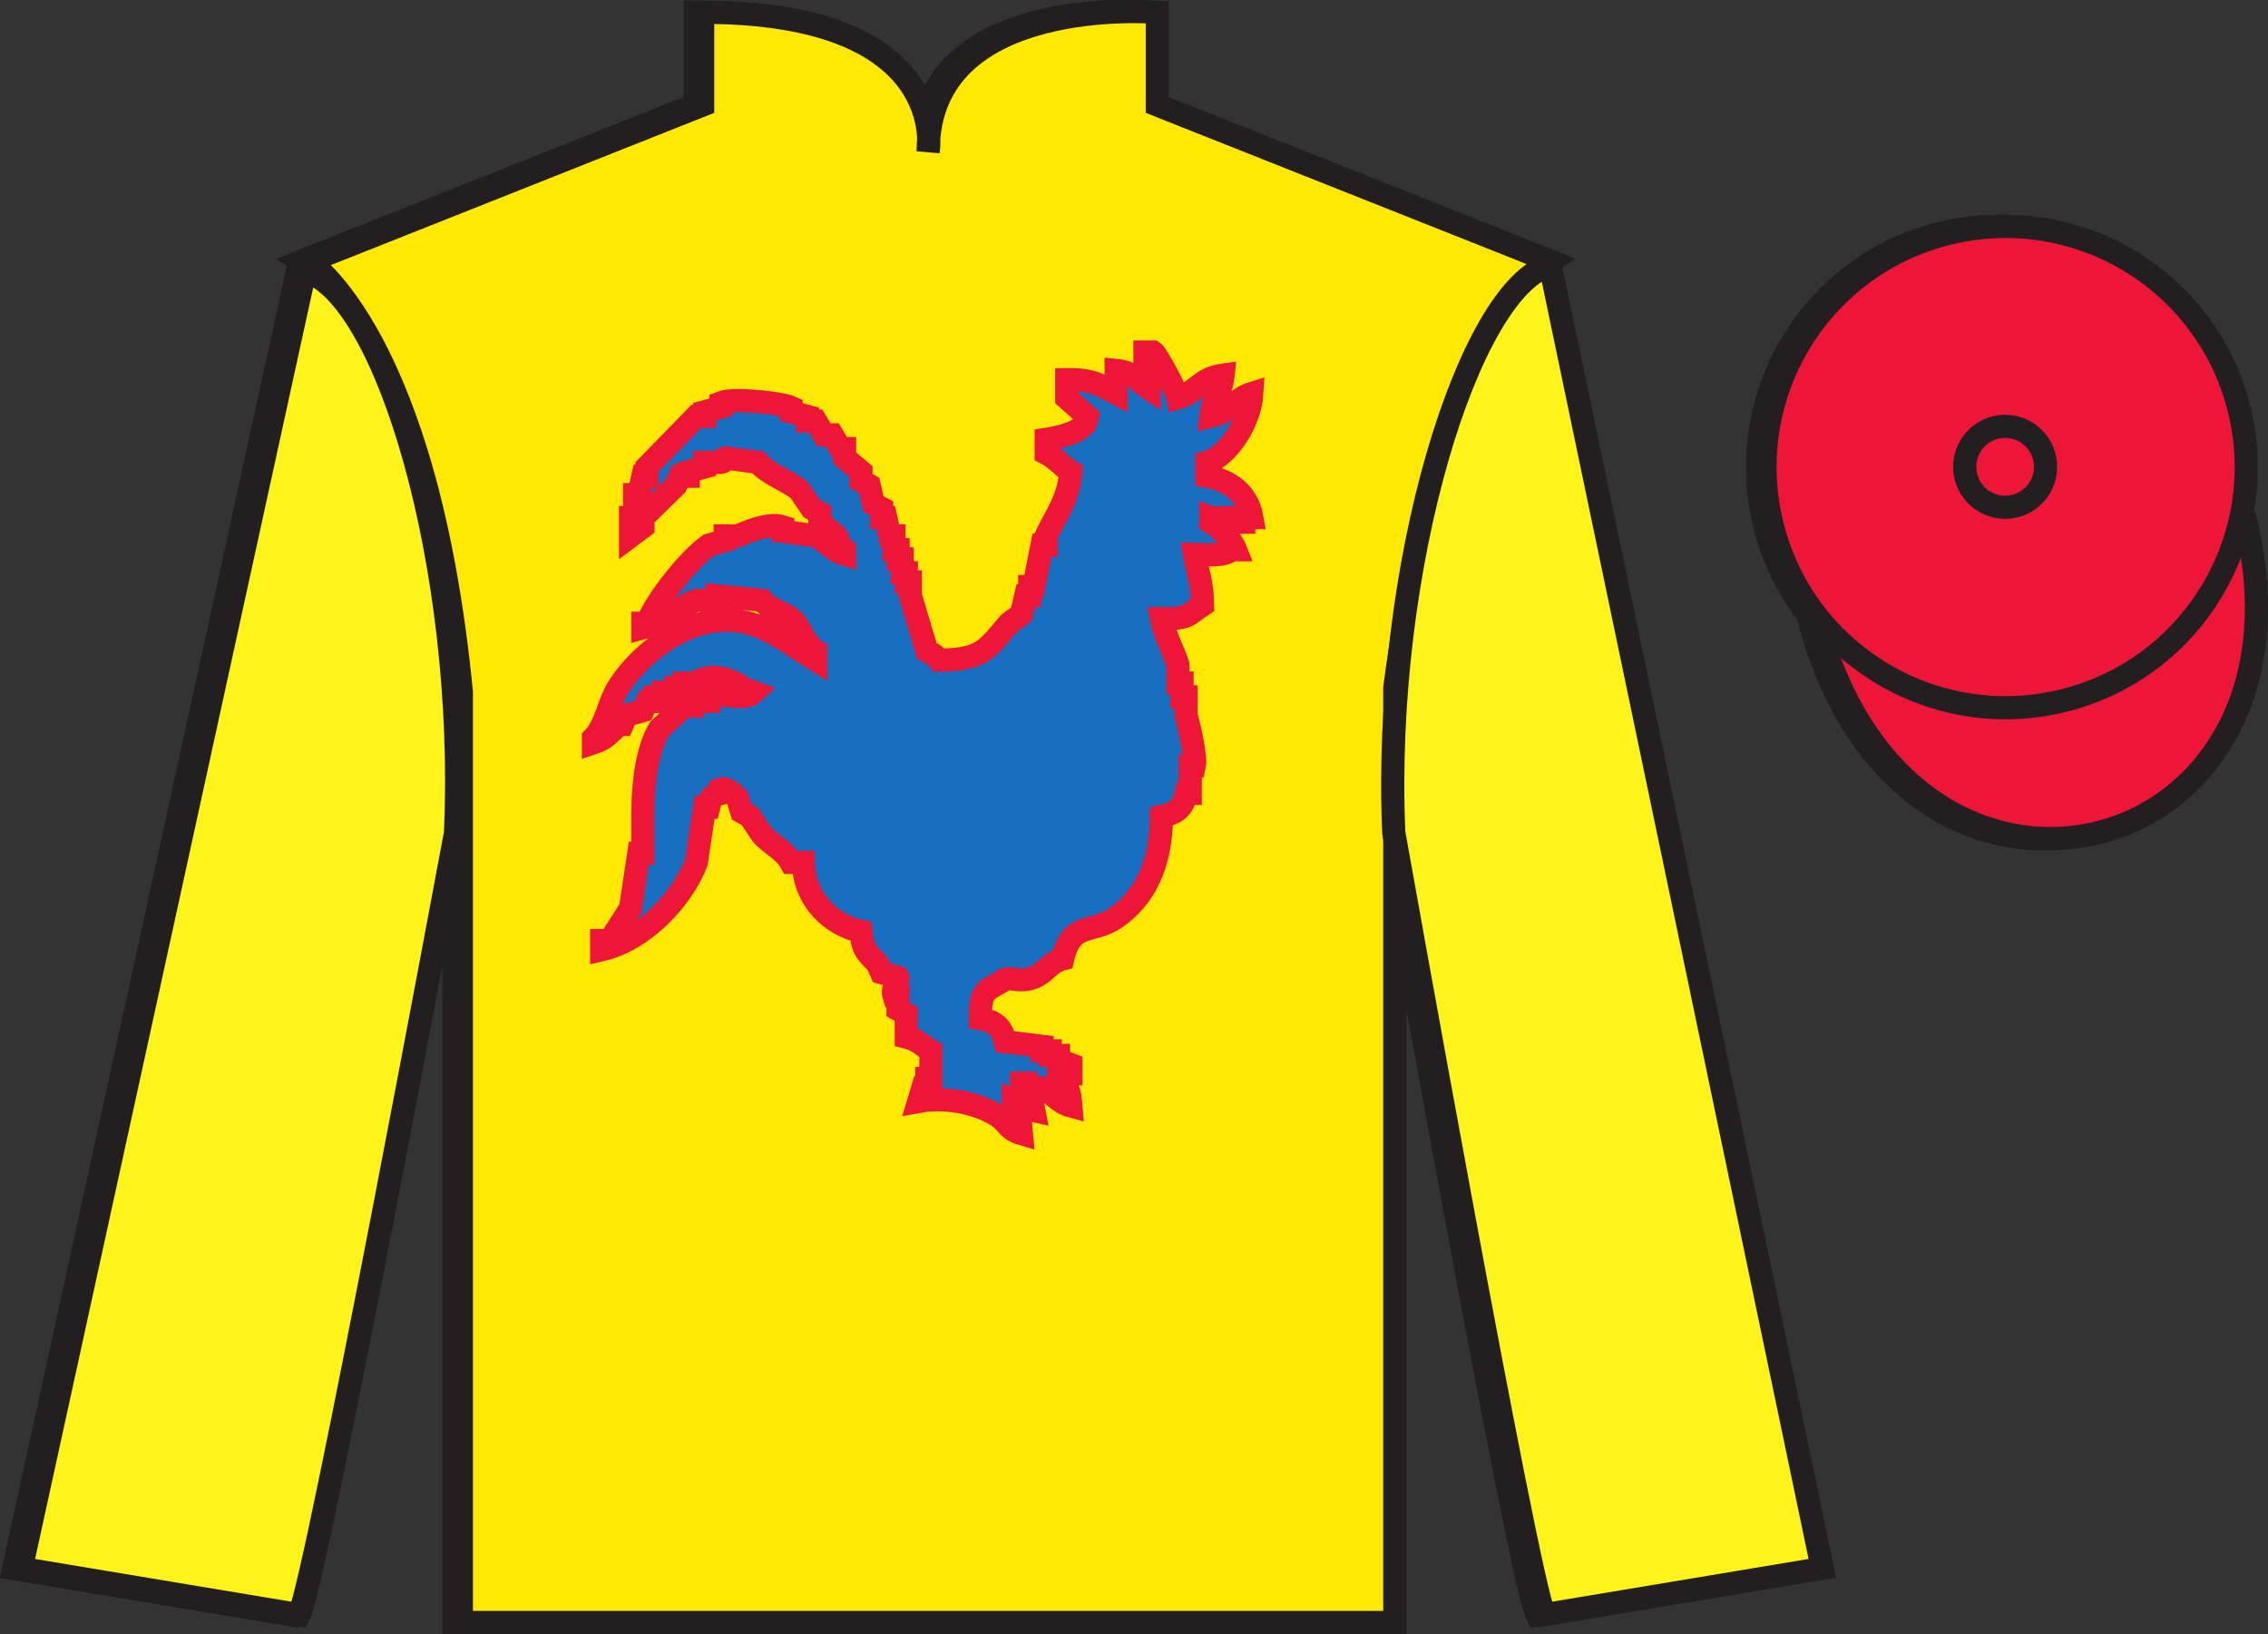 <?xml version="1.0" encoding="UTF-8"?>
<svg xmlns="http://www.w3.org/2000/svg" xmlns:xlink="http://www.w3.org/1999/xlink" width="97.9pt" height="70.53pt" viewBox="0 0 97.9 70.53" version="1.1">
<rect x="0" y="0" width="97.9" height="70.53" fill="#333333" stroke="none"/>
<g id="surface0">
<path style=" stroke:none;fill-rule:nonzero;fill:rgb(100%,100%,100%);fill-opacity:1;" d="M 13.02 11.281 C 13.02 11.281 18.102 14.531 19.602 29.863 C 19.602 29.863 19.602 44.863 19.602 70.031 L 59.895 70.031 L 59.895 29.695 C 59.895 29.695 61.684 14.695 66.645 11.281 L 49.645 4.531 L 49.645 0.531 C 49.645 0.531 39.754 -0.305 39.754 6.531 C 39.754 6.531 40.77 0.531 30.02 0.531 L 30.02 4.531 L 13.02 11.281 "/>
<path style="fill:none;stroke-width:10;stroke-linecap:butt;stroke-linejoin:miter;stroke:rgb(13.73%,12.16%,12.549%);stroke-opacity:1;stroke-miterlimit:4;" d="M 130.195 592.487 C 130.195 592.487 181.016 559.987 196.016 406.667 C 196.016 406.667 196.016 256.667 196.016 4.987 L 598.945 4.987 L 598.945 408.347 C 598.945 408.347 616.836 558.347 666.445 592.487 L 496.445 659.987 L 496.445 699.987 C 496.445 699.987 397.539 708.347 397.539 639.987 C 397.539 639.987 407.695 699.987 300.195 699.987 L 300.195 659.987 L 130.195 592.487 Z M 130.195 592.487 " transform="matrix(0.1,0,0,-0.1,0,70.53)"/>
<path style=" stroke:none;fill-rule:nonzero;fill:rgb(0%,36.333%,19.509%);fill-opacity:1;" d="M 12.602 69.695 C 13.352 68.195 19.352 35.945 19.352 35.945 C 19.852 24.445 16.352 12.695 12.852 11.695 L 0.602 67.695 L 12.602 69.695 "/>
<path style="fill:none;stroke-width:10;stroke-linecap:butt;stroke-linejoin:miter;stroke:rgb(13.73%,12.16%,12.549%);stroke-opacity:1;stroke-miterlimit:4;" d="M 126.016 8.347 C 133.516 23.347 193.516 345.847 193.516 345.847 C 198.516 460.847 163.516 578.347 128.516 588.347 L 6.016 28.347 L 126.016 8.347 Z M 126.016 8.347 " transform="matrix(0.1,0,0,-0.1,0,70.53)"/>
<path style=" stroke:none;fill-rule:nonzero;fill:rgb(0%,36.333%,19.509%);fill-opacity:1;" d="M 78.352 67.695 L 66.602 11.445 C 63.102 12.445 59.352 24.445 59.852 35.945 C 59.852 35.945 65.602 68.195 66.352 69.695 L 78.352 67.695 "/>
<path style="fill:none;stroke-width:10;stroke-linecap:butt;stroke-linejoin:miter;stroke:rgb(13.73%,12.16%,12.549%);stroke-opacity:1;stroke-miterlimit:4;" d="M 783.516 28.347 L 666.016 590.847 C 631.016 580.847 593.516 460.847 598.516 345.847 C 598.516 345.847 656.016 23.347 663.516 8.347 L 783.516 28.347 Z M 783.516 28.347 " transform="matrix(0.1,0,0,-0.1,0,70.53)"/>
<path style="fill-rule:nonzero;fill:rgb(100%,95.41%,10.001%);fill-opacity:1;stroke-width:10;stroke-linecap:butt;stroke-linejoin:miter;stroke:rgb(13.73%,12.16%,12.549%);stroke-opacity:1;stroke-miterlimit:4;" d="M 780.703 439.245 C 820.391 283.62 1004.336 331.198 965.547 483.191 " transform="matrix(0.1,0,0,-0.1,0,70.53)"/>
<path style=" stroke:none;fill-rule:nonzero;fill:rgb(66.03%,31.331%,68.348%);fill-opacity:1;" d="M 39.27 15.195 L 34.27 28.445 L 21.77 28.445 L 31.52 34.695 L 27.02 47.195 L 39.52 39.445 L 52.27 47.195 L 47.27 34.945 L 57.27 28.445 L 44.52 28.445 L 39.27 15.195 "/>
<path style=" stroke:none;fill-rule:nonzero;fill:rgb(100%,95.41%,10.001%);fill-opacity:1;" d="M 88.828 30.223 C 94.387 28.805 97.742 23.148 96.324 17.594 C 94.906 12.035 89.25 8.68 83.691 10.098 C 78.137 11.516 74.781 17.172 76.199 22.727 C 77.613 28.285 83.27 31.641 88.828 30.223 "/>
<path style="fill:none;stroke-width:10;stroke-linecap:butt;stroke-linejoin:miter;stroke:rgb(13.73%,12.16%,12.549%);stroke-opacity:1;stroke-miterlimit:4;" d="M 888.281 403.073 C 943.867 417.253 977.422 473.816 963.242 529.362 C 949.062 584.948 892.5 618.503 836.914 604.323 C 781.367 590.144 747.812 533.581 761.992 478.034 C 776.133 422.448 832.695 388.894 888.281 403.073 Z M 888.281 403.073 " transform="matrix(0.1,0,0,-0.1,0,70.53)"/>
<path style=" stroke:none;fill-rule:nonzero;fill:rgb(100%,95.41%,10.001%);fill-opacity:1;" d="M 86.672 21.84 C 87.605 21.602 88.172 20.652 87.934 19.719 C 87.695 18.785 86.742 18.219 85.809 18.457 C 84.875 18.695 84.312 19.648 84.551 20.582 C 84.789 21.516 85.738 22.078 86.672 21.84 "/>
<path style="fill:none;stroke-width:10;stroke-linecap:butt;stroke-linejoin:miter;stroke:rgb(13.73%,12.16%,12.549%);stroke-opacity:1;stroke-miterlimit:4;" d="M 866.719 486.902 C 876.055 489.284 881.719 498.777 879.336 508.113 C 876.953 517.448 867.422 523.112 858.086 520.73 C 848.75 518.347 843.125 508.816 845.508 499.48 C 847.891 490.144 857.383 484.519 866.719 486.902 Z M 866.719 486.902 " transform="matrix(0.1,0,0,-0.1,0,70.53)"/>
<path style=" stroke:none;fill-rule:nonzero;fill:rgb(100%,100%,100%);fill-opacity:1;" d="M 13.02 11.281 C 13.02 11.281 18.102 14.531 19.602 29.863 C 19.602 29.863 19.602 44.863 19.602 70.031 L 59.895 70.031 L 59.895 29.695 C 59.895 29.695 61.684 14.695 66.645 11.281 L 49.645 4.531 L 49.645 0.531 C 49.645 0.531 39.754 -0.305 39.754 6.531 C 39.754 6.531 40.77 0.531 30.02 0.531 L 30.02 4.531 L 13.02 11.281 "/>
<path style="fill:none;stroke-width:10;stroke-linecap:butt;stroke-linejoin:miter;stroke:rgb(13.73%,12.16%,12.549%);stroke-opacity:1;stroke-miterlimit:4;" d="M 130.195 592.487 C 130.195 592.487 181.016 559.987 196.016 406.667 C 196.016 406.667 196.016 256.667 196.016 4.987 L 598.945 4.987 L 598.945 408.347 C 598.945 408.347 616.836 558.347 666.445 592.487 L 496.445 659.987 L 496.445 699.987 C 496.445 699.987 397.539 708.347 397.539 639.987 C 397.539 639.987 407.695 699.987 300.195 699.987 L 300.195 659.987 L 130.195 592.487 Z M 130.195 592.487 " transform="matrix(0.1,0,0,-0.1,0,70.53)"/>
<path style=" stroke:none;fill-rule:nonzero;fill:rgb(0%,36.333%,19.509%);fill-opacity:1;" d="M 12.602 69.695 C 13.352 68.195 19.352 35.945 19.352 35.945 C 19.852 24.445 16.352 12.695 12.852 11.695 L 0.602 67.695 L 12.602 69.695 "/>
<path style="fill:none;stroke-width:10;stroke-linecap:butt;stroke-linejoin:miter;stroke:rgb(13.73%,12.16%,12.549%);stroke-opacity:1;stroke-miterlimit:4;" d="M 126.016 8.347 C 133.516 23.347 193.516 345.847 193.516 345.847 C 198.516 460.847 163.516 578.347 128.516 588.347 L 6.016 28.347 L 126.016 8.347 Z M 126.016 8.347 " transform="matrix(0.1,0,0,-0.1,0,70.53)"/>
<path style=" stroke:none;fill-rule:nonzero;fill:rgb(0%,36.333%,19.509%);fill-opacity:1;" d="M 78.352 67.695 L 66.602 11.445 C 63.102 12.445 59.352 24.445 59.852 35.945 C 59.852 35.945 65.602 68.195 66.352 69.695 L 78.352 67.695 "/>
<path style="fill:none;stroke-width:10;stroke-linecap:butt;stroke-linejoin:miter;stroke:rgb(13.73%,12.16%,12.549%);stroke-opacity:1;stroke-miterlimit:4;" d="M 783.516 28.347 L 666.016 590.847 C 631.016 580.847 593.516 460.847 598.516 345.847 C 598.516 345.847 656.016 23.347 663.516 8.347 L 783.516 28.347 Z M 783.516 28.347 " transform="matrix(0.1,0,0,-0.1,0,70.53)"/>
<path style="fill-rule:nonzero;fill:rgb(100%,95.41%,10.001%);fill-opacity:1;stroke-width:10;stroke-linecap:butt;stroke-linejoin:miter;stroke:rgb(13.73%,12.16%,12.549%);stroke-opacity:1;stroke-miterlimit:4;" d="M 780.703 439.245 C 820.391 283.62 1004.336 331.198 965.547 483.191 " transform="matrix(0.1,0,0,-0.1,0,70.53)"/>
<path style=" stroke:none;fill-rule:nonzero;fill:rgb(66.03%,31.331%,68.348%);fill-opacity:1;" d="M 39.27 15.195 L 34.27 28.445 L 21.77 28.445 L 31.52 34.695 L 27.02 47.195 L 39.52 39.445 L 52.27 47.195 L 47.27 34.945 L 57.27 28.445 L 44.52 28.445 L 39.27 15.195 "/>
<path style=" stroke:none;fill-rule:nonzero;fill:rgb(100%,95.41%,10.001%);fill-opacity:1;" d="M 88.828 30.223 C 94.387 28.805 97.742 23.148 96.324 17.594 C 94.906 12.035 89.25 8.68 83.691 10.098 C 78.137 11.516 74.781 17.172 76.199 22.727 C 77.613 28.285 83.27 31.641 88.828 30.223 "/>
<path style="fill:none;stroke-width:10;stroke-linecap:butt;stroke-linejoin:miter;stroke:rgb(13.73%,12.16%,12.549%);stroke-opacity:1;stroke-miterlimit:4;" d="M 888.281 403.073 C 943.867 417.253 977.422 473.816 963.242 529.362 C 949.062 584.948 892.5 618.503 836.914 604.323 C 781.367 590.144 747.812 533.581 761.992 478.034 C 776.133 422.448 832.695 388.894 888.281 403.073 Z M 888.281 403.073 " transform="matrix(0.1,0,0,-0.1,0,70.53)"/>
<path style=" stroke:none;fill-rule:nonzero;fill:rgb(100%,95.41%,10.001%);fill-opacity:1;" d="M 86.672 21.84 C 87.605 21.602 88.172 20.652 87.934 19.719 C 87.695 18.785 86.742 18.219 85.809 18.457 C 84.875 18.695 84.312 19.648 84.551 20.582 C 84.789 21.516 85.738 22.078 86.672 21.84 "/>
<path style="fill:none;stroke-width:10;stroke-linecap:butt;stroke-linejoin:miter;stroke:rgb(13.73%,12.16%,12.549%);stroke-opacity:1;stroke-miterlimit:4;" d="M 866.719 486.902 C 876.055 489.284 881.719 498.777 879.336 508.113 C 876.953 517.448 867.422 523.112 858.086 520.73 C 848.75 518.347 843.125 508.816 845.508 499.48 C 847.891 490.144 857.383 484.519 866.719 486.902 Z M 866.719 486.902 " transform="matrix(0.1,0,0,-0.1,0,70.53)"/>
<path style=" stroke:none;fill-rule:nonzero;fill:rgb(100%,100%,100%);fill-opacity:1;" d="M 13.02 11.281 C 13.02 11.281 18.102 14.531 19.602 29.863 C 19.602 29.863 19.602 44.863 19.602 70.031 L 59.895 70.031 L 59.895 29.695 C 59.895 29.695 61.684 14.695 66.645 11.281 L 49.645 4.531 L 49.645 0.531 C 49.645 0.531 39.754 -0.305 39.754 6.531 C 39.754 6.531 40.77 0.531 30.02 0.531 L 30.02 4.531 L 13.02 11.281 "/>
<path style="fill:none;stroke-width:10;stroke-linecap:butt;stroke-linejoin:miter;stroke:rgb(13.73%,12.16%,12.549%);stroke-opacity:1;stroke-miterlimit:4;" d="M 130.195 592.487 C 130.195 592.487 181.016 559.987 196.016 406.667 C 196.016 406.667 196.016 256.667 196.016 4.987 L 598.945 4.987 L 598.945 408.347 C 598.945 408.347 616.836 558.347 666.445 592.487 L 496.445 659.987 L 496.445 699.987 C 496.445 699.987 397.539 708.347 397.539 639.987 C 397.539 639.987 407.695 699.987 300.195 699.987 L 300.195 659.987 L 130.195 592.487 Z M 130.195 592.487 " transform="matrix(0.1,0,0,-0.1,0,70.53)"/>
<path style=" stroke:none;fill-rule:nonzero;fill:rgb(0%,36.333%,19.509%);fill-opacity:1;" d="M 12.602 69.695 C 13.352 68.195 19.352 35.945 19.352 35.945 C 19.852 24.445 16.352 12.695 12.852 11.695 L 0.602 67.695 L 12.602 69.695 "/>
<path style="fill:none;stroke-width:10;stroke-linecap:butt;stroke-linejoin:miter;stroke:rgb(13.73%,12.16%,12.549%);stroke-opacity:1;stroke-miterlimit:4;" d="M 126.016 8.347 C 133.516 23.347 193.516 345.847 193.516 345.847 C 198.516 460.847 163.516 578.347 128.516 588.347 L 6.016 28.347 L 126.016 8.347 Z M 126.016 8.347 " transform="matrix(0.1,0,0,-0.1,0,70.53)"/>
<path style=" stroke:none;fill-rule:nonzero;fill:rgb(0%,36.333%,19.509%);fill-opacity:1;" d="M 78.352 67.695 L 66.602 11.445 C 63.102 12.445 59.352 24.445 59.852 35.945 C 59.852 35.945 65.602 68.195 66.352 69.695 L 78.352 67.695 "/>
<path style="fill:none;stroke-width:10;stroke-linecap:butt;stroke-linejoin:miter;stroke:rgb(13.73%,12.16%,12.549%);stroke-opacity:1;stroke-miterlimit:4;" d="M 783.516 28.347 L 666.016 590.847 C 631.016 580.847 593.516 460.847 598.516 345.847 C 598.516 345.847 656.016 23.347 663.516 8.347 L 783.516 28.347 Z M 783.516 28.347 " transform="matrix(0.1,0,0,-0.1,0,70.53)"/>
<path style="fill-rule:nonzero;fill:rgb(100%,95.41%,10.001%);fill-opacity:1;stroke-width:10;stroke-linecap:butt;stroke-linejoin:miter;stroke:rgb(13.73%,12.16%,12.549%);stroke-opacity:1;stroke-miterlimit:4;" d="M 780.703 439.245 C 820.391 283.62 1004.336 331.198 965.547 483.191 " transform="matrix(0.1,0,0,-0.1,0,70.53)"/>
<path style=" stroke:none;fill-rule:nonzero;fill:rgb(66.03%,31.331%,68.348%);fill-opacity:1;" d="M 39.27 15.195 L 34.27 28.445 L 21.77 28.445 L 31.52 34.695 L 27.02 47.195 L 39.52 39.445 L 52.27 47.195 L 47.27 34.945 L 57.27 28.445 L 44.52 28.445 L 39.27 15.195 "/>
<path style=" stroke:none;fill-rule:nonzero;fill:rgb(100%,95.41%,10.001%);fill-opacity:1;" d="M 88.828 30.223 C 94.387 28.805 97.742 23.148 96.324 17.594 C 94.906 12.035 89.25 8.68 83.691 10.098 C 78.137 11.516 74.781 17.172 76.199 22.727 C 77.613 28.285 83.27 31.641 88.828 30.223 "/>
<path style="fill:none;stroke-width:10;stroke-linecap:butt;stroke-linejoin:miter;stroke:rgb(13.73%,12.16%,12.549%);stroke-opacity:1;stroke-miterlimit:4;" d="M 888.281 403.073 C 943.867 417.253 977.422 473.816 963.242 529.362 C 949.062 584.948 892.5 618.503 836.914 604.323 C 781.367 590.144 747.812 533.581 761.992 478.034 C 776.133 422.448 832.695 388.894 888.281 403.073 Z M 888.281 403.073 " transform="matrix(0.1,0,0,-0.1,0,70.53)"/>
<path style=" stroke:none;fill-rule:nonzero;fill:rgb(100%,95.41%,10.001%);fill-opacity:1;" d="M 86.672 21.84 C 87.605 21.602 88.172 20.652 87.934 19.719 C 87.695 18.785 86.742 18.219 85.809 18.457 C 84.875 18.695 84.312 19.648 84.551 20.582 C 84.789 21.516 85.738 22.078 86.672 21.84 "/>
<path style="fill:none;stroke-width:10;stroke-linecap:butt;stroke-linejoin:miter;stroke:rgb(13.73%,12.16%,12.549%);stroke-opacity:1;stroke-miterlimit:4;" d="M 866.719 486.902 C 876.055 489.284 881.719 498.777 879.336 508.113 C 876.953 517.448 867.422 523.112 858.086 520.73 C 848.75 518.347 843.125 508.816 845.508 499.48 C 847.891 490.144 857.383 484.519 866.719 486.902 Z M 866.719 486.902 " transform="matrix(0.1,0,0,-0.1,0,70.53)"/>
<path style=" stroke:none;fill-rule:nonzero;fill:rgb(99.648%,90.706%,0.705%);fill-opacity:1;" d="M 13.332 11.281 C 13.332 11.281 18.414 14.531 19.914 29.863 C 19.914 29.863 19.914 44.863 19.914 70.031 L 60.207 70.031 L 60.207 29.695 C 60.207 29.695 61.996 14.695 66.957 11.281 L 49.957 4.531 L 49.957 0.531 C 49.957 0.531 40.066 -0.305 40.066 6.531 C 40.066 6.531 41.082 0.531 30.332 0.531 L 30.332 4.531 L 13.332 11.281 "/>
<path style="fill:none;stroke-width:10;stroke-linecap:butt;stroke-linejoin:miter;stroke:rgb(13.73%,12.16%,12.549%);stroke-opacity:1;stroke-miterlimit:4;" d="M 133.32 592.487 C 133.32 592.487 184.141 559.987 199.141 406.667 C 199.141 406.667 199.141 256.667 199.141 4.987 L 602.07 4.987 L 602.07 408.347 C 602.07 408.347 619.961 558.347 669.57 592.487 L 499.57 659.987 L 499.57 699.987 C 499.57 699.987 400.664 708.347 400.664 639.987 C 400.664 639.987 410.82 699.987 303.32 699.987 L 303.32 659.987 L 133.32 592.487 Z M 133.32 592.487 " transform="matrix(0.1,0,0,-0.1,0,70.53)"/>
<path style=" stroke:none;fill-rule:nonzero;fill:rgb(100%,95.41%,10.001%);fill-opacity:1;" d="M 12.914 69.695 C 13.664 68.195 19.664 35.945 19.664 35.945 C 20.164 24.445 16.664 12.695 13.164 11.695 L 0.914 67.695 L 12.914 69.695 "/>
<path style="fill:none;stroke-width:10;stroke-linecap:butt;stroke-linejoin:miter;stroke:rgb(13.73%,12.16%,12.549%);stroke-opacity:1;stroke-miterlimit:4;" d="M 129.141 8.347 C 136.641 23.347 196.641 345.847 196.641 345.847 C 201.641 460.847 166.641 578.347 131.641 588.347 L 9.141 28.347 L 129.141 8.347 Z M 129.141 8.347 " transform="matrix(0.1,0,0,-0.1,0,70.53)"/>
<path style=" stroke:none;fill-rule:nonzero;fill:rgb(100%,95.41%,10.001%);fill-opacity:1;" d="M 78.664 67.695 L 66.914 11.445 C 63.414 12.445 59.664 24.445 60.164 35.945 C 60.164 35.945 65.914 68.195 66.664 69.695 L 78.664 67.695 "/>
<path style="fill:none;stroke-width:10;stroke-linecap:butt;stroke-linejoin:miter;stroke:rgb(13.73%,12.16%,12.549%);stroke-opacity:1;stroke-miterlimit:4;" d="M 786.641 28.347 L 669.141 590.847 C 634.141 580.847 596.641 460.847 601.641 345.847 C 601.641 345.847 659.141 23.347 666.641 8.347 L 786.641 28.347 Z M 786.641 28.347 " transform="matrix(0.1,0,0,-0.1,0,70.53)"/>
<path style="fill-rule:nonzero;fill:rgb(92.863%,8.783%,22.277%);fill-opacity:1;stroke-width:10;stroke-linecap:butt;stroke-linejoin:miter;stroke:rgb(13.73%,12.16%,12.549%);stroke-opacity:1;stroke-miterlimit:4;" d="M 783.828 439.245 C 823.516 283.62 1007.461 331.198 968.672 483.191 " transform="matrix(0.1,0,0,-0.1,0,70.53)"/>
<path style=" stroke:none;fill-rule:nonzero;fill:rgb(92.863%,8.783%,22.277%);fill-opacity:1;" d="M 89.141 30.223 C 94.699 28.805 98.055 23.148 96.637 17.594 C 95.219 12.035 89.562 8.68 84.008 10.098 C 78.449 11.516 75.094 17.172 76.512 22.727 C 77.93 28.285 83.586 31.641 89.141 30.223 "/>
<path style="fill:none;stroke-width:10;stroke-linecap:butt;stroke-linejoin:miter;stroke:rgb(13.73%,12.16%,12.549%);stroke-opacity:1;stroke-miterlimit:4;" d="M 891.406 403.073 C 946.992 417.253 980.547 473.816 966.367 529.362 C 952.188 584.948 895.625 618.503 840.078 604.323 C 784.492 590.144 750.938 533.581 765.117 478.034 C 779.297 422.448 835.859 388.894 891.406 403.073 Z M 891.406 403.073 " transform="matrix(0.1,0,0,-0.1,0,70.53)"/>
<path style=" stroke:none;fill-rule:nonzero;fill:rgb(92.863%,8.783%,22.277%);fill-opacity:1;" d="M 86.984 21.84 C 87.922 21.602 88.484 20.652 88.246 19.719 C 88.008 18.785 87.059 18.219 86.121 18.457 C 85.188 18.695 84.625 19.648 84.863 20.582 C 85.102 21.516 86.051 22.078 86.984 21.84 "/>
<path style="fill:none;stroke-width:10;stroke-linecap:butt;stroke-linejoin:miter;stroke:rgb(13.73%,12.16%,12.549%);stroke-opacity:1;stroke-miterlimit:4;" d="M 869.844 486.902 C 879.219 489.284 884.844 498.777 882.461 508.113 C 880.078 517.448 870.586 523.112 861.211 520.73 C 851.875 518.347 846.25 508.816 848.633 499.48 C 851.016 490.144 860.508 484.519 869.844 486.902 Z M 869.844 486.902 " transform="matrix(0.1,0,0,-0.1,0,70.53)"/>
<path style=" stroke:none;fill-rule:nonzero;fill:rgb(9.02%,43.529%,75.491%);fill-opacity:1;" d="M 49.422 15.195 C 49.539 15.195 49.66 15.195 49.777 15.195 C 49.93 15.293 50.777 16.867 50.844 17.18 C 51.645 16.949 51.805 16.32 52.797 16.188 C 52.707 17.066 52.367 17.059 52.266 17.973 C 53.113 17.781 53.312 17.207 54.039 16.98 C 53.969 18.203 52.988 19.711 52.09 19.957 C 52.09 20.156 52.09 20.355 52.09 20.555 C 53.055 20.73 53.852 21.273 54.039 22.34 C 53.922 22.34 53.805 22.34 53.688 22.34 C 53.688 22.406 53.688 22.473 53.688 22.539 C 53.629 22.539 53.57 22.539 53.508 22.539 C 53.508 22.473 53.508 22.406 53.508 22.34 C 53.273 22.34 53.035 22.34 52.797 22.34 C 52.797 22.406 52.797 22.473 52.797 22.539 C 52.621 22.473 52.445 22.406 52.266 22.34 C 52.266 22.406 52.266 22.473 52.266 22.539 C 52.645 22.754 53.156 23.285 53.332 23.727 C 53.273 23.727 53.215 23.727 53.152 23.727 C 52.871 24.023 52.105 23.945 51.555 23.926 C 51.688 24.699 51.895 25.082 51.91 26.109 C 51.227 26.555 51.352 26.711 50.133 26.703 C 50.273 27.422 50.648 28.074 50.844 28.688 C 50.844 28.953 50.844 29.219 50.844 29.484 C 50.906 29.484 50.961 29.484 51.023 29.484 C 51.023 29.68 51.023 29.879 51.023 30.078 C 51.082 30.078 51.141 30.078 51.199 30.078 C 51.199 30.344 51.199 30.605 51.199 30.871 C 51.281 31.152 51.645 32.652 51.555 33.055 C 51.496 33.055 51.434 33.055 51.379 33.055 C 51.379 33.449 51.379 33.848 51.379 34.246 C 51.32 34.246 51.258 34.246 51.199 34.246 C 51.055 34.922 50.746 35.102 50.133 35.238 C 50.129 37.398 49.355 38.773 48.18 39.602 C 47.145 40.332 46.262 39.73 45.871 41.387 C 45.305 41.535 45.133 41.98 44.629 42.184 C 43.895 42.473 43.566 42.043 43.207 42.383 C 42.508 42.766 42.316 42.797 42.316 43.969 C 42.934 44.09 43.234 44.293 43.383 44.961 C 43.914 45.027 44.449 45.094 44.98 45.16 C 44.98 45.227 44.98 45.289 44.98 45.355 C 45.102 45.355 45.219 45.355 45.336 45.355 C 45.336 45.422 45.336 45.488 45.336 45.555 C 45.457 45.555 45.574 45.555 45.691 45.555 C 45.691 45.621 45.691 45.688 45.691 45.754 C 45.871 45.82 46.047 45.887 46.227 45.953 C 46.227 46.086 46.227 46.215 46.227 46.348 C 46.047 46.348 45.871 46.348 45.691 46.348 C 45.691 46.414 45.691 46.48 45.691 46.547 C 46.086 46.82 46.172 47.066 46.227 47.738 C 45.676 47.594 45.418 47.145 44.98 46.945 C 44.746 46.945 44.508 46.945 44.273 46.945 C 44.273 46.879 44.273 46.812 44.273 46.746 C 44.211 46.746 44.152 46.746 44.094 46.746 C 44.094 46.812 44.094 46.879 44.094 46.945 C 44.445 47.191 44.527 47.402 44.629 47.938 C 44.203 47.844 44.066 47.707 43.738 47.539 C 43.738 47.672 43.738 47.805 43.738 47.938 C 44.02 48.207 44.047 48.367 44.094 48.93 C 43.469 48.742 43.488 48.418 43.027 48.137 C 42.098 47.566 40.75 47.336 39.652 47.539 C 39.711 47.34 39.77 47.145 39.832 46.945 C 39.891 46.945 39.949 46.945 40.008 46.945 C 40.008 46.812 40.008 46.68 40.008 46.547 C 40.066 46.547 40.125 46.547 40.184 46.547 C 40.184 46.152 40.184 45.754 40.184 45.355 C 39.793 45.121 39.656 44.895 39.121 44.762 C 39.121 44.43 39.121 44.102 39.121 43.77 C 39 43.703 38.883 43.637 38.766 43.57 C 38.766 43.371 38.766 43.176 38.766 42.977 C 38.707 42.977 38.645 42.977 38.586 42.977 C 38.484 42.66 38.801 42.227 38.766 42.184 C 38.527 42.117 38.289 42.051 38.055 41.984 C 37.996 41.852 37.934 41.719 37.875 41.586 C 37.465 41.141 37.246 41.074 37.164 40.199 C 35.91 39.938 34.719 38.867 34.68 37.223 C 34.5 37.223 34.324 37.223 34.145 37.223 C 33.867 36.707 33.277 36.445 32.902 36.031 C 32.723 35.766 32.547 35.5 32.371 35.238 C 32.25 35.172 32.133 35.105 32.016 35.039 C 31.957 34.84 31.895 34.641 31.836 34.441 C 31.738 34.336 31.363 33.961 31.125 34.047 C 31.125 34.113 31.125 34.18 31.125 34.246 C 30.637 34.387 30.73 34.301 30.594 34.84 C 30.531 34.84 30.473 34.84 30.414 34.84 C 30.297 35.633 30.18 36.426 30.059 37.223 C 29.414 38.871 27.738 40.586 25.973 40.992 C 25.973 40.859 25.973 40.727 25.973 40.594 C 26.094 40.594 26.211 40.594 26.328 40.594 C 26.625 40.133 26.922 39.668 27.219 39.207 C 27.336 38.41 27.453 37.617 27.574 36.824 C 27.633 36.824 27.691 36.824 27.75 36.824 C 27.75 36.23 27.75 35.633 27.75 35.039 C 27.758 33.68 27.965 32.289 28.461 31.469 C 28.816 31.137 29.172 30.805 29.527 30.477 C 29.645 30.477 29.766 30.477 29.883 30.477 C 29.883 30.41 29.883 30.344 29.883 30.277 C 30.121 30.277 30.355 30.277 30.594 30.277 C 30.594 30.211 30.594 30.145 30.594 30.078 C 31.258 29.855 32.109 30.293 32.547 29.879 C 32.371 29.812 32.191 29.746 32.016 29.68 C 31.805 29.438 30.98 29.102 30.414 29.285 C 30.414 29.352 30.414 29.418 30.414 29.484 C 30.121 29.484 29.824 29.484 29.527 29.484 C 29.527 29.547 29.527 29.613 29.527 29.68 C 29.41 29.68 29.289 29.68 29.172 29.68 C 29.172 29.746 29.172 29.812 29.172 29.879 C 28.992 29.879 28.816 29.879 28.641 29.879 C 28.641 29.945 28.641 30.012 28.641 30.078 C 28.52 30.078 28.402 30.078 28.285 30.078 C 28.285 30.145 28.285 30.211 28.285 30.277 C 28.164 30.277 28.047 30.277 27.93 30.277 C 27.867 30.41 27.809 30.543 27.75 30.672 C 27.516 30.738 27.277 30.805 27.039 30.871 C 26.98 31.004 26.922 31.137 26.863 31.27 C 26.746 31.27 26.625 31.27 26.508 31.27 C 26.508 31.336 26.508 31.402 26.508 31.469 C 26.195 31.754 26.078 31.91 25.617 32.062 C 25.617 31.996 25.617 31.93 25.617 31.863 C 26.152 31.32 26.262 30.359 26.684 29.68 C 27.621 28.18 30.23 25.922 32.902 27.102 C 33.703 27.453 34.492 28.047 35.211 28.492 C 35.211 28.359 35.211 28.227 35.211 28.094 C 34.676 27.742 34.59 27.059 34.145 26.703 C 33.727 26.367 33.227 26.336 32.902 25.91 C 32.25 25.844 31.598 25.777 30.949 25.715 C 30.949 25.777 30.949 25.844 30.949 25.91 C 30.652 25.91 30.355 25.91 30.059 25.91 C 29.266 26.219 28.641 26.871 27.75 27.102 C 27.75 27.035 27.75 26.969 27.75 26.902 C 27.809 26.902 27.867 26.902 27.93 26.902 C 28.344 25.867 29.77 24.109 30.594 23.531 C 30.828 23.465 31.066 23.398 31.305 23.332 C 31.305 23.266 31.305 23.199 31.305 23.133 C 31.48 23.133 31.66 23.133 31.836 23.133 C 32.203 22.984 33.16 22.535 33.789 22.738 C 33.789 22.801 33.789 22.867 33.789 22.934 C 34.266 23 34.738 23.066 35.211 23.133 C 35.645 23.344 35.895 23.758 36.457 23.926 C 36.457 23.859 36.457 23.793 36.457 23.727 C 36.02 23.418 36.348 23.504 36.098 23.133 C 35.863 22.934 35.625 22.738 35.391 22.539 C 35.391 22.406 35.391 22.273 35.391 22.141 C 35.27 22.074 35.152 22.008 35.035 21.941 C 34.855 21.68 34.68 21.414 34.5 21.148 C 34.02 20.762 33.086 20.422 32.723 19.957 C 32.25 19.891 31.777 19.824 31.305 19.762 C 31.059 19.824 31.375 19.91 31.125 19.957 C 30.891 19.957 30.652 19.957 30.414 19.957 C 30.414 20.023 30.414 20.09 30.414 20.156 C 30.18 20.223 29.941 20.289 29.707 20.355 C 29.707 20.422 29.707 20.488 29.707 20.555 C 29.586 20.555 29.469 20.555 29.348 20.555 C 29.289 20.688 29.23 20.816 29.172 20.949 C 28.699 21.414 28.223 21.875 27.75 22.34 C 27.75 22.473 27.75 22.605 27.75 22.738 C 27.574 22.867 27.395 23 27.219 23.133 C 27.219 22.867 27.219 22.605 27.219 22.34 C 27.277 22.34 27.336 22.34 27.395 22.34 C 27.395 22.008 27.395 21.68 27.395 21.348 C 27.453 21.348 27.516 21.348 27.574 21.348 C 27.633 21.082 27.691 20.816 27.75 20.555 C 27.809 20.555 27.867 20.555 27.93 20.555 C 27.93 20.422 27.93 20.289 27.93 20.156 C 28.641 19.43 29.348 18.703 30.059 17.973 C 30.18 17.973 30.297 17.973 30.414 17.973 C 30.414 17.906 30.414 17.84 30.414 17.777 C 30.652 17.711 30.891 17.645 31.125 17.578 C 31.125 17.512 31.125 17.445 31.125 17.379 C 31.68 17.156 33.809 17.414 34.145 17.578 C 34.145 17.645 34.145 17.711 34.145 17.777 C 34.383 17.84 34.621 17.906 34.855 17.973 C 34.855 18.039 34.855 18.105 34.855 18.172 C 34.973 18.172 35.094 18.172 35.211 18.172 C 35.332 18.371 35.449 18.57 35.566 18.77 C 35.684 18.77 35.805 18.77 35.922 18.77 C 36.039 18.965 36.16 19.164 36.277 19.363 C 36.336 19.363 36.395 19.363 36.457 19.363 C 36.457 19.496 36.457 19.629 36.457 19.762 C 36.691 19.957 36.93 20.156 37.164 20.355 C 37.164 20.488 37.164 20.621 37.164 20.75 C 37.285 20.816 37.402 20.883 37.52 20.949 C 37.582 21.215 37.641 21.48 37.699 21.746 C 37.816 21.809 37.934 21.875 38.055 21.941 C 38.055 22.074 38.055 22.207 38.055 22.34 C 38.113 22.34 38.172 22.34 38.23 22.34 C 38.289 22.605 38.352 22.867 38.41 23.133 C 38.469 23.133 38.527 23.133 38.586 23.133 C 38.586 23.332 38.586 23.531 38.586 23.727 C 38.645 23.727 38.707 23.727 38.766 23.727 C 38.766 23.859 38.766 23.992 38.766 24.125 C 38.824 24.125 38.883 24.125 38.941 24.125 C 38.941 24.324 38.941 24.523 38.941 24.719 C 39 24.719 39.059 24.719 39.121 24.719 C 39.121 24.852 39.121 24.984 39.121 25.117 C 39.18 25.117 39.238 25.117 39.297 25.117 C 39.297 25.316 39.297 25.516 39.297 25.715 C 39.535 26.508 39.77 27.301 40.008 28.094 C 40.234 28.211 40.387 28.289 40.539 28.492 C 42.477 28.484 42.637 27.957 43.562 26.902 C 43.738 26.77 43.914 26.641 44.094 26.508 C 44.152 26.242 44.211 25.977 44.273 25.715 C 44.332 25.715 44.391 25.715 44.449 25.715 C 44.449 25.582 44.449 25.449 44.449 25.316 C 44.508 25.316 44.566 25.316 44.629 25.316 C 44.746 24.719 44.863 24.125 44.98 23.531 C 45.039 23.531 45.102 23.531 45.16 23.531 C 45.16 23.398 45.16 23.266 45.16 23.133 C 45.559 22.27 46.117 21.594 46.227 20.355 C 45.836 20.109 45.598 19.793 45.16 19.562 C 45.16 19.363 45.16 19.164 45.16 18.965 C 45.648 18.887 46.465 18.711 46.758 18.371 C 46.961 18.145 46.828 18.371 46.938 17.973 C 46.641 17.711 46.344 17.445 46.047 17.18 C 46.047 16.918 46.047 16.652 46.047 16.387 C 47.148 16.363 47.508 16.633 48.18 16.98 C 48.18 16.652 48.18 16.32 48.18 15.988 C 48.988 16.07 49.082 16.445 49.602 16.785 C 49.602 16.52 49.602 16.254 49.602 15.988 C 49.539 15.988 49.48 15.988 49.422 15.988 C 49.422 15.727 49.422 15.461 49.422 15.195 "/>
<path style="fill:none;stroke-width:10;stroke-linecap:butt;stroke-linejoin:miter;stroke:rgb(92.863%,8.783%,22.277%);stroke-opacity:1;stroke-miterlimit:4;" d="M 494.219 553.347 C 495.391 553.347 496.602 553.347 497.773 553.347 C 499.297 552.37 507.773 536.628 508.438 533.503 C 516.445 535.808 518.047 542.097 527.969 543.425 C 527.07 534.636 523.672 534.714 522.656 525.573 C 531.133 527.487 533.125 533.23 540.391 535.495 C 539.688 523.269 529.883 508.191 520.898 505.73 C 520.898 503.738 520.898 501.745 520.898 499.753 C 530.547 497.995 538.516 492.566 540.391 481.902 C 539.219 481.902 538.047 481.902 536.875 481.902 C 536.875 481.238 536.875 480.573 536.875 479.909 C 536.289 479.909 535.703 479.909 535.078 479.909 C 535.078 480.573 535.078 481.238 535.078 481.902 C 532.734 481.902 530.352 481.902 527.969 481.902 C 527.969 481.238 527.969 480.573 527.969 479.909 C 526.211 480.573 524.453 481.238 522.656 481.902 C 522.656 481.238 522.656 480.573 522.656 479.909 C 526.445 477.761 531.562 472.448 533.32 468.034 C 532.734 468.034 532.148 468.034 531.523 468.034 C 528.711 465.066 521.055 465.847 515.547 466.042 C 516.875 458.308 518.945 454.48 519.102 444.206 C 512.266 439.753 513.516 438.191 501.328 438.269 C 502.734 431.081 506.484 424.558 508.438 418.425 C 508.438 415.769 508.438 413.113 508.438 410.456 C 509.062 410.456 509.609 410.456 510.234 410.456 C 510.234 408.503 510.234 406.511 510.234 404.519 C 510.82 404.519 511.406 404.519 511.992 404.519 C 511.992 401.863 511.992 399.245 511.992 396.589 C 512.812 393.777 516.445 378.777 515.547 374.753 C 514.961 374.753 514.336 374.753 513.789 374.753 C 513.789 370.808 513.789 366.823 513.789 362.839 C 513.203 362.839 512.578 362.839 511.992 362.839 C 510.547 356.081 507.461 354.284 501.328 352.917 C 501.289 331.316 493.555 317.566 481.797 309.284 C 471.445 301.98 462.617 307.995 458.711 291.433 C 453.047 289.948 451.328 285.495 446.289 283.464 C 438.945 280.573 435.664 284.87 432.07 281.472 C 425.078 277.644 423.164 277.331 423.164 265.613 C 429.336 264.402 432.344 262.37 433.828 255.691 C 439.141 255.027 444.492 254.363 449.805 253.698 C 449.805 253.034 449.805 252.409 449.805 251.745 C 451.016 251.745 452.188 251.745 453.359 251.745 C 453.359 251.081 453.359 250.417 453.359 249.753 C 454.57 249.753 455.742 249.753 456.914 249.753 C 456.914 249.089 456.914 248.425 456.914 247.761 C 458.711 247.097 460.469 246.433 462.266 245.769 C 462.266 244.441 462.266 243.152 462.266 241.823 C 460.469 241.823 458.711 241.823 456.914 241.823 C 456.914 241.159 456.914 240.495 456.914 239.831 C 460.859 237.097 461.719 234.636 462.266 227.917 C 456.758 229.363 454.18 233.855 449.805 235.847 C 447.461 235.847 445.078 235.847 442.734 235.847 C 442.734 236.511 442.734 237.175 442.734 237.839 C 442.109 237.839 441.523 237.839 440.938 237.839 C 440.938 237.175 440.938 236.511 440.938 235.847 C 444.453 233.386 445.273 231.277 446.289 225.925 C 442.031 226.863 440.664 228.23 437.383 229.909 C 437.383 228.581 437.383 227.253 437.383 225.925 C 440.195 223.23 440.469 221.628 440.938 216.003 C 434.688 217.878 434.883 221.12 430.273 223.933 C 420.977 229.636 407.5 231.941 396.523 229.909 C 397.109 231.902 397.695 233.855 398.32 235.847 C 398.906 235.847 399.492 235.847 400.078 235.847 C 400.078 237.175 400.078 238.503 400.078 239.831 C 400.664 239.831 401.25 239.831 401.836 239.831 C 401.836 243.777 401.836 247.761 401.836 251.745 C 397.93 254.089 396.562 256.355 391.211 257.683 C 391.211 261.003 391.211 264.284 391.211 267.605 C 390 268.269 388.828 268.933 387.656 269.597 C 387.656 271.589 387.656 273.542 387.656 275.534 C 387.07 275.534 386.445 275.534 385.859 275.534 C 384.844 278.698 388.008 283.034 387.656 283.464 C 385.273 284.128 382.891 284.792 380.547 285.456 C 379.961 286.784 379.336 288.113 378.75 289.441 C 374.648 293.894 372.461 294.558 371.641 303.308 C 359.102 305.925 347.188 316.628 346.797 333.073 C 345 333.073 343.242 333.073 341.445 333.073 C 338.672 338.23 332.773 340.847 329.023 344.988 C 327.227 347.644 325.469 350.3 323.711 352.917 C 322.5 353.581 321.328 354.245 320.156 354.909 C 319.57 356.902 318.945 358.894 318.359 360.886 C 317.383 361.941 313.633 365.691 311.25 364.831 C 311.25 364.167 311.25 363.503 311.25 362.839 C 306.367 361.433 307.305 362.292 305.938 356.902 C 305.312 356.902 304.727 356.902 304.141 356.902 C 302.969 348.972 301.797 341.042 300.586 333.073 C 294.141 316.589 277.383 299.441 259.727 295.378 C 259.727 296.706 259.727 298.034 259.727 299.363 C 260.938 299.363 262.109 299.363 263.281 299.363 C 266.25 303.972 269.219 308.62 272.188 313.23 C 273.359 321.198 274.531 329.128 275.742 337.058 C 276.328 337.058 276.914 337.058 277.5 337.058 C 277.5 342.995 277.5 348.972 277.5 354.909 C 277.578 368.503 279.648 382.409 284.609 390.613 C 288.164 393.933 291.719 397.253 295.273 400.534 C 296.445 400.534 297.656 400.534 298.828 400.534 C 298.828 401.198 298.828 401.863 298.828 402.527 C 301.211 402.527 303.555 402.527 305.938 402.527 C 305.938 403.191 305.938 403.855 305.938 404.519 C 312.578 406.745 321.094 402.37 325.469 406.511 C 323.711 407.175 321.914 407.839 320.156 408.503 C 318.047 410.925 309.805 414.284 304.141 412.448 C 304.141 411.784 304.141 411.12 304.141 410.456 C 301.211 410.456 298.242 410.456 295.273 410.456 C 295.273 409.831 295.273 409.167 295.273 408.503 C 294.102 408.503 292.891 408.503 291.719 408.503 C 291.719 407.839 291.719 407.175 291.719 406.511 C 289.922 406.511 288.164 406.511 286.406 406.511 C 286.406 405.847 286.406 405.183 286.406 404.519 C 285.195 404.519 284.023 404.519 282.852 404.519 C 282.852 403.855 282.852 403.191 282.852 402.527 C 281.641 402.527 280.469 402.527 279.297 402.527 C 278.672 401.198 278.086 399.87 277.5 398.581 C 275.156 397.917 272.773 397.253 270.391 396.589 C 269.805 395.261 269.219 393.933 268.633 392.605 C 267.461 392.605 266.25 392.605 265.078 392.605 C 265.078 391.941 265.078 391.277 265.078 390.613 C 261.953 387.761 260.781 386.198 256.172 384.675 C 256.172 385.339 256.172 386.003 256.172 386.667 C 261.523 392.097 262.617 401.706 266.836 408.503 C 276.211 423.503 302.305 446.081 329.023 434.284 C 337.031 430.769 344.922 424.831 352.109 420.378 C 352.109 421.706 352.109 423.034 352.109 424.363 C 346.758 427.878 345.898 434.714 341.445 438.269 C 337.266 441.628 332.266 441.941 329.023 446.198 C 322.5 446.863 315.977 447.527 309.492 448.152 C 309.492 447.527 309.492 446.863 309.492 446.198 C 306.523 446.198 303.555 446.198 300.586 446.198 C 292.656 443.113 286.406 436.589 277.5 434.284 C 277.5 434.948 277.5 435.613 277.5 436.277 C 278.086 436.277 278.672 436.277 279.297 436.277 C 283.438 446.628 297.695 464.206 305.938 469.988 C 308.281 470.652 310.664 471.316 313.047 471.98 C 313.047 472.644 313.047 473.308 313.047 473.972 C 314.805 473.972 316.602 473.972 318.359 473.972 C 322.031 475.456 331.602 479.948 337.891 477.917 C 337.891 477.292 337.891 476.628 337.891 475.964 C 342.656 475.3 347.383 474.636 352.109 473.972 C 356.445 471.863 358.945 467.722 364.57 466.042 C 364.57 466.706 364.57 467.37 364.57 468.034 C 360.195 471.12 363.477 470.261 360.977 473.972 C 358.633 475.964 356.25 477.917 353.906 479.909 C 353.906 481.238 353.906 482.566 353.906 483.894 C 352.695 484.558 351.523 485.222 350.352 485.886 C 348.555 488.503 346.797 491.159 345 493.816 C 340.195 497.683 330.859 501.081 327.227 505.73 C 322.5 506.394 317.773 507.058 313.047 507.683 C 310.586 507.058 313.75 506.198 311.25 505.73 C 308.906 505.73 306.523 505.73 304.141 505.73 C 304.141 505.066 304.141 504.402 304.141 503.738 C 301.797 503.073 299.414 502.409 297.07 501.745 C 297.07 501.081 297.07 500.417 297.07 499.753 C 295.859 499.753 294.688 499.753 293.477 499.753 C 292.891 498.425 292.305 497.136 291.719 495.808 C 286.992 491.159 282.227 486.55 277.5 481.902 C 277.5 480.573 277.5 479.245 277.5 477.917 C 275.742 476.628 273.945 475.3 272.188 473.972 C 272.188 476.628 272.188 479.245 272.188 481.902 C 272.773 481.902 273.359 481.902 273.945 481.902 C 273.945 485.222 273.945 488.503 273.945 491.823 C 274.531 491.823 275.156 491.823 275.742 491.823 C 276.328 494.48 276.914 497.136 277.5 499.753 C 278.086 499.753 278.672 499.753 279.297 499.753 C 279.297 501.081 279.297 502.409 279.297 503.738 C 286.406 511.003 293.477 518.269 300.586 525.573 C 301.797 525.573 302.969 525.573 304.141 525.573 C 304.141 526.237 304.141 526.902 304.141 527.527 C 306.523 528.191 308.906 528.855 311.25 529.519 C 311.25 530.183 311.25 530.847 311.25 531.511 C 316.797 533.737 338.086 531.159 341.445 529.519 C 341.445 528.855 341.445 528.191 341.445 527.527 C 343.828 526.902 346.211 526.237 348.555 525.573 C 348.555 524.909 348.555 524.245 348.555 523.581 C 349.727 523.581 350.938 523.581 352.109 523.581 C 353.32 521.589 354.492 519.597 355.664 517.605 C 356.836 517.605 358.047 517.605 359.219 517.605 C 360.391 515.652 361.602 513.659 362.773 511.667 C 363.359 511.667 363.945 511.667 364.57 511.667 C 364.57 510.339 364.57 509.011 364.57 507.683 C 366.914 505.73 369.297 503.738 371.641 501.745 C 371.641 500.417 371.641 499.089 371.641 497.8 C 372.852 497.136 374.023 496.472 375.195 495.808 C 375.82 493.152 376.406 490.495 376.992 487.839 C 378.164 487.214 379.336 486.55 380.547 485.886 C 380.547 484.558 380.547 483.23 380.547 481.902 C 381.133 481.902 381.719 481.902 382.305 481.902 C 382.891 479.245 383.516 476.628 384.102 473.972 C 384.688 473.972 385.273 473.972 385.859 473.972 C 385.859 471.98 385.859 469.988 385.859 468.034 C 386.445 468.034 387.07 468.034 387.656 468.034 C 387.656 466.706 387.656 465.378 387.656 464.05 C 388.242 464.05 388.828 464.05 389.414 464.05 C 389.414 462.058 389.414 460.066 389.414 458.113 C 390 458.113 390.586 458.113 391.211 458.113 C 391.211 456.784 391.211 455.456 391.211 454.128 C 391.797 454.128 392.383 454.128 392.969 454.128 C 392.969 452.136 392.969 450.144 392.969 448.152 C 395.352 440.222 397.695 432.292 400.078 424.363 C 402.344 423.191 403.867 422.409 405.391 420.378 C 424.766 420.456 426.367 425.73 435.625 436.277 C 437.383 437.605 439.141 438.894 440.938 440.222 C 441.523 442.878 442.109 445.534 442.734 448.152 C 443.32 448.152 443.906 448.152 444.492 448.152 C 444.492 449.48 444.492 450.808 444.492 452.136 C 445.078 452.136 445.664 452.136 446.289 452.136 C 447.461 458.113 448.633 464.05 449.805 469.988 C 450.391 469.988 451.016 469.988 451.602 469.988 C 451.602 471.316 451.602 472.644 451.602 473.972 C 455.586 482.605 461.172 489.363 462.266 501.745 C 458.359 504.206 455.977 507.37 451.602 509.675 C 451.602 511.667 451.602 513.659 451.602 515.652 C 456.484 516.433 464.648 518.191 467.578 521.589 C 469.609 523.855 468.281 521.589 469.375 525.573 C 466.406 528.191 463.438 530.847 460.469 533.503 C 460.469 536.12 460.469 538.777 460.469 541.433 C 471.484 541.667 475.078 538.972 481.797 535.495 C 481.797 538.777 481.797 542.097 481.797 545.417 C 489.883 544.597 490.82 540.847 496.016 537.448 C 496.016 540.105 496.016 542.761 496.016 545.417 C 495.391 545.417 494.805 545.417 494.219 545.417 C 494.219 548.034 494.219 550.691 494.219 553.347 Z M 494.219 553.347 " transform="matrix(0.1,0,0,-0.1,0,70.53)"/>
</g>
</svg>
